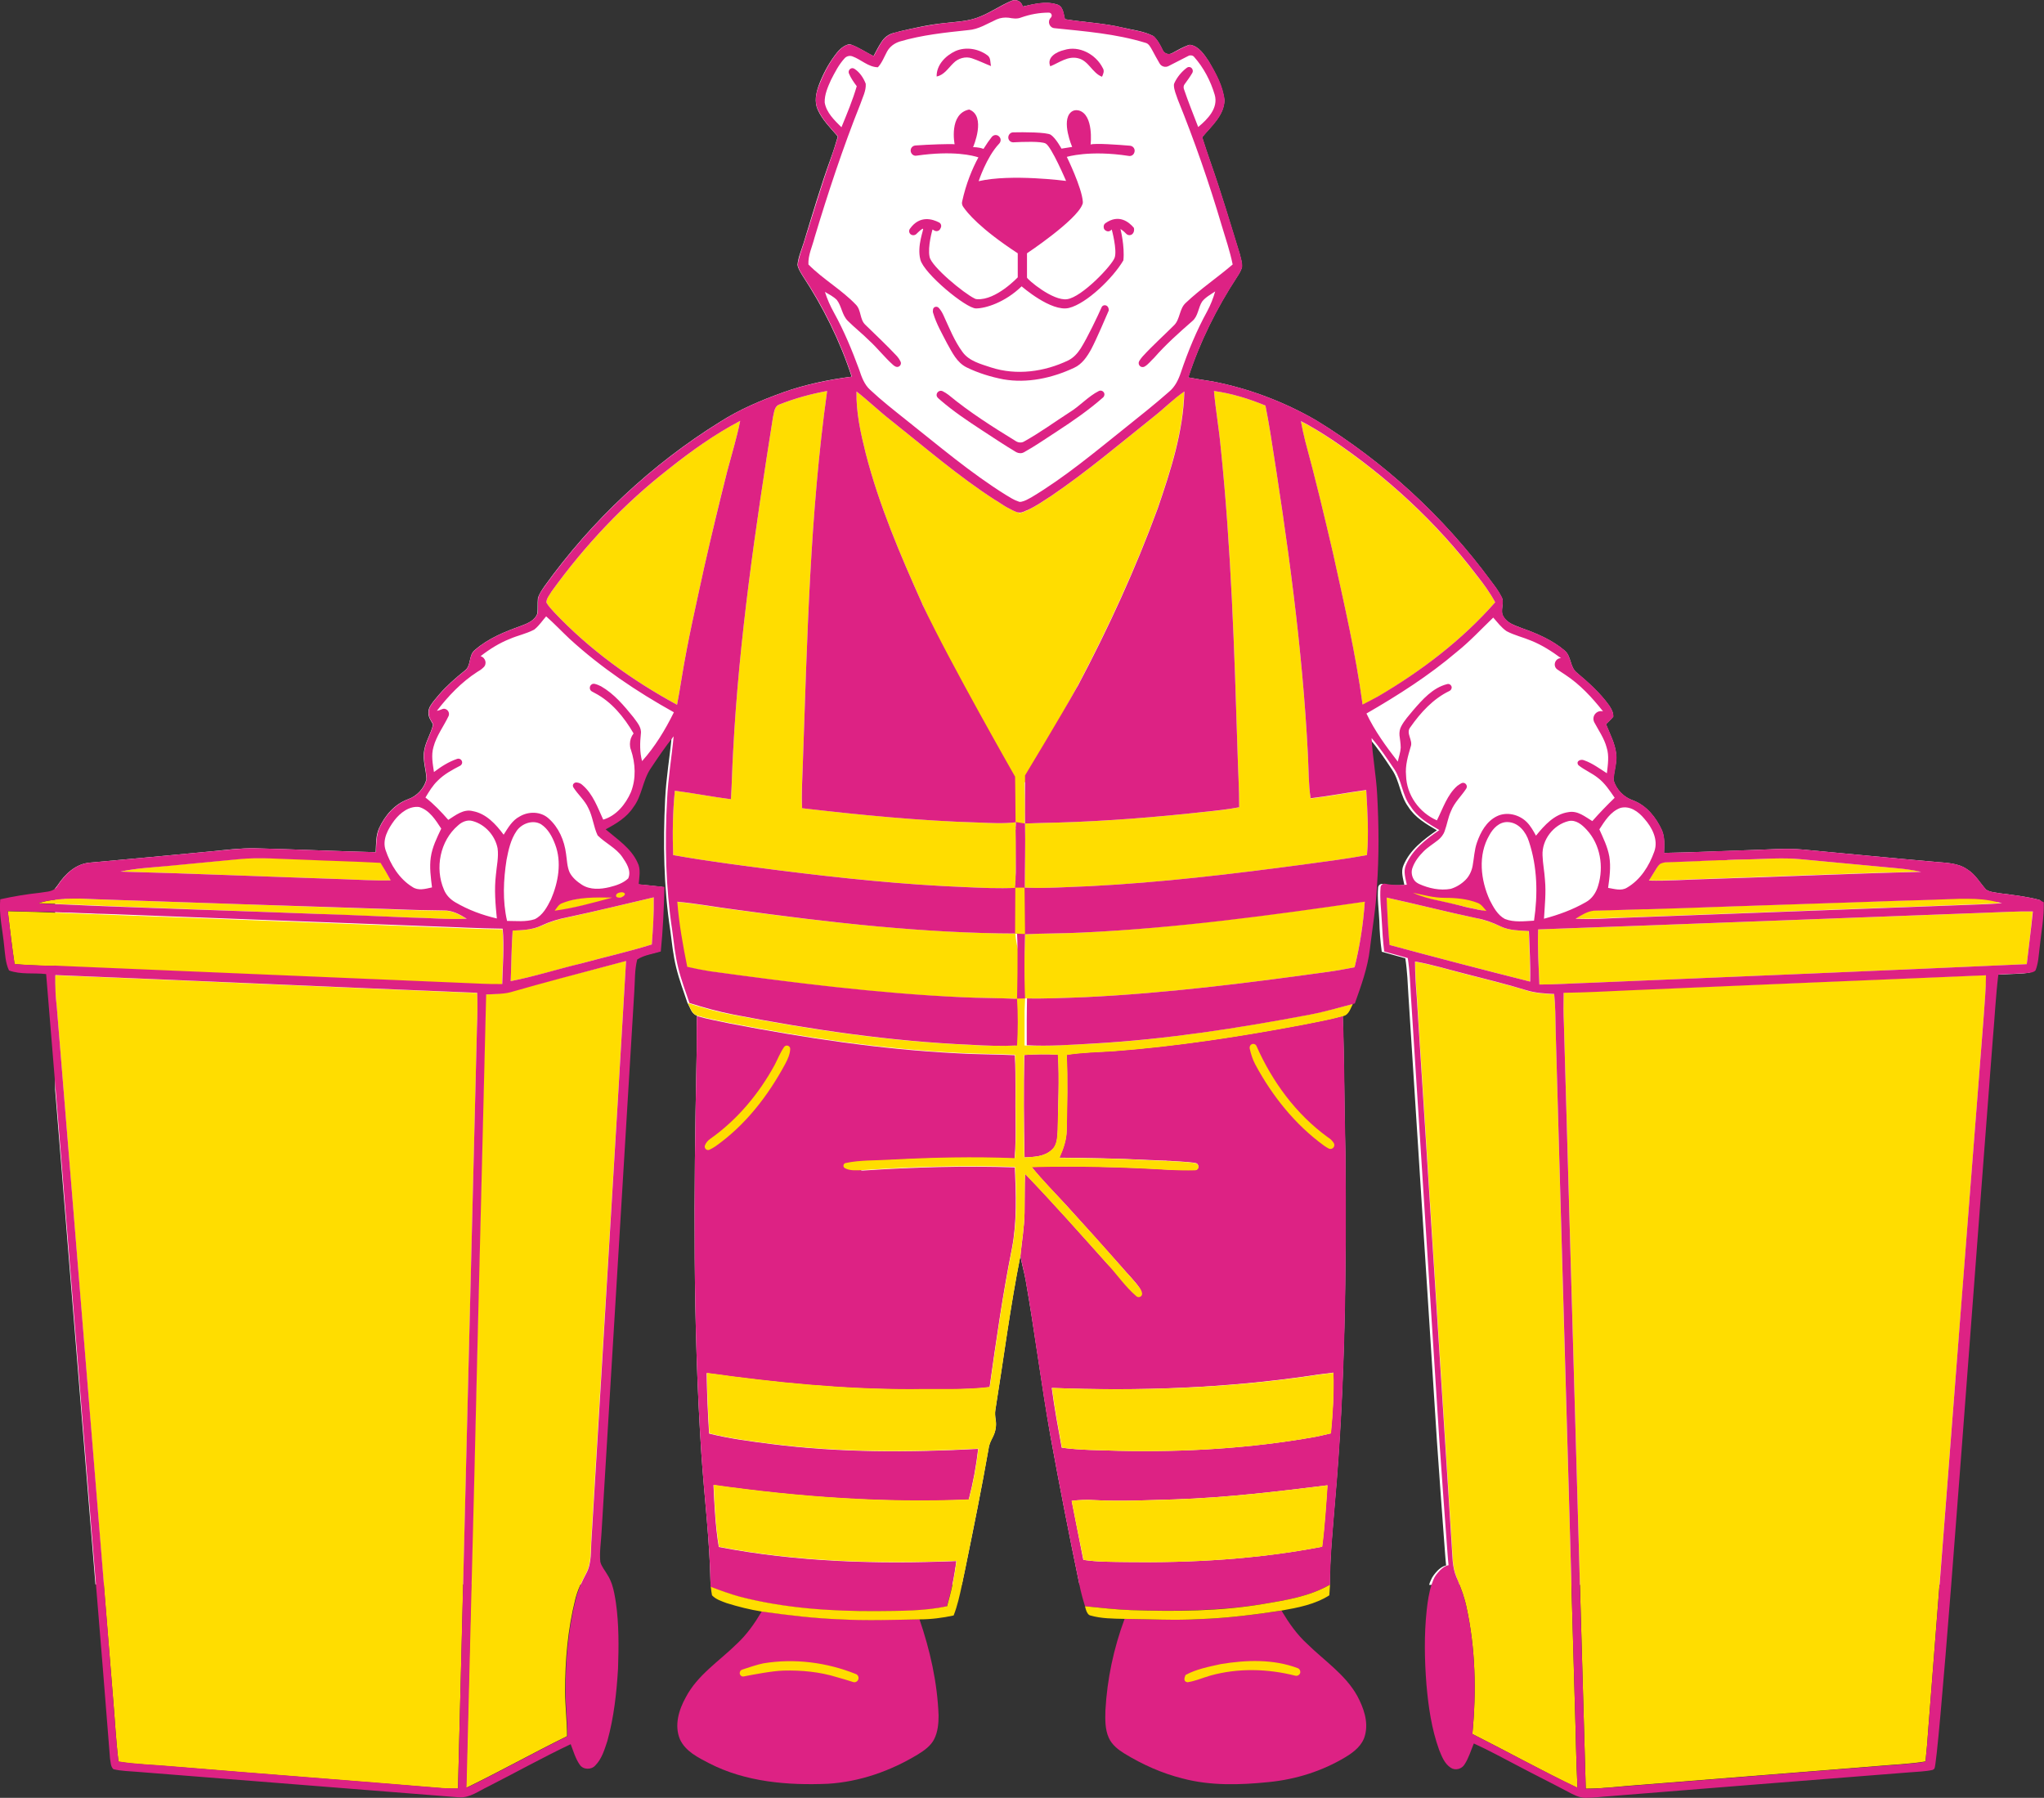 <?xml version="1.0" encoding="UTF-8"?>
<svg xmlns="http://www.w3.org/2000/svg" xmlns:xlink="http://www.w3.org/1999/xlink" version="1.1" id="Layer_1" x="0px" y="0px" viewBox="0 0 841.7 740.3" style="enable-background:new 0 0 841.7 740.3;" xml:space="preserve">
<rect x="0" y="0" width="841.7" height="740.3" fill="#333333" stroke="none"/>
<style type="text/css">
	.st0{fill:#FFFFFF;}
	.st1{fill:#DD2284;}
	.st2{fill:#FFDD00;}
</style>
<path class="st0" d="M840.6,371.6c0.1,6.3-1.1,12.5-1.7,18.7c-0.4,3.1-0.5,6.4-1.7,9.4c-1,1-2.6,0.9-3.8,1.1  c-3.8,0.3-7.7,0.3-11.5,0.6c-1.1,8.9-1.4,17.9-2.3,26.8c-4.6,58.9-11.7,156.5-17.1,224.4h-214c0.2-0.7,0.4-1.3,0.7-1.9  c0.6-1.5,1.6-2.7,2.7-3.9c2-2,3.6-2.2,3.6-2.2s-0.4-3.9-0.4-4.5c-1.1-14.7-2.4-32.1-3.4-46.9c-3.9-61-7.8-121.9-11.7-182.9  c-0.3-5.2-0.5-10.5-1.3-15.7c-3.2-0.9-6.4-1.8-9.7-2.7c-0.6-4.2-0.9-8.4-1-12.6c-0.2-4.6-0.9-9.3-0.5-13.9c0.1-0.9,1-1.6,1.9-1.4  c2.9,0.6,5.9,0.7,8.9,0.4c-0.5-2.6-1.5-5.4-0.4-8c2.6-6.4,8.3-10.7,13.8-14.5c-4.4-2.6-9-5.2-11.8-9.7c-3.4-4.6-3.5-10.6-6.7-15.3  c-2.9-4.4-5.9-8.9-9.4-12.9c0.4,7.8,1.9,15.5,2.3,23.3c0.7,12.6,0.8,25.3-0.1,37.9c-0.4,8.6-1.9,17.1-2.9,25.7  c-1,7.7-3.6,15.1-6.2,22.4c-1,1.8-1.6,4.5-4,5c0.7,19,0.6,38,1.1,57c0.4,47.7-0.1,95.5-4.3,143c-0.9,11.4-2.1,22.8-2.1,34.2H444.5  c-4.2-20.3-8.2-40.6-11.9-61c-3.8-21.5-6.5-43.2-10.3-64.7c-0.6-3.3-1.6-6.5-2.1-9.8c-4.2,21-6.9,42.2-10.3,63.4  c-0.3,1.4-0.1,2.8,0.1,4.1c0.4,2.4,0,4.8-1.1,7c-0.8,1.6-1.6,3.1-1.8,4.9c-2.9,16.5-6.2,33-9.6,49.4c-0.5,2.2-0.9,4.4-1.4,6.7H292.6  c-0.3-18.1-2.6-36.2-3.8-54.2c-3.5-53.6-3.1-107.3-2-161c0.2-6.4,0-12.7,0.2-19.1c-2.3-0.7-2.8-3.4-3.9-5.2  c-1.6-4.8-3.4-9.5-4.6-14.4c-1.3-5.1-1.8-10.4-2.5-15.6c-2.7-17.8-3-35.9-2.1-53.9c0.4-8.7,1.9-17.3,2.7-25.9  c-3.4,4.3-6.4,8.8-9.5,13.3c-3.3,4.9-3.5,11.2-7.1,15.9c-2.7,4.2-7.1,6.8-11.4,9.1c4.8,4.1,10.4,7.7,13.1,13.6c1.5,2.8,0.7,6,0.5,9  c3.5,0.3,7,0.7,10.6,1.1c-0.1,8.9-0.6,17.8-1.5,26.6c-3.2,1-6.8,1.4-9.7,3.3c-1.1,4.3-0.8,8.7-1.2,13.1  c-4.5,74.3-8.9,148.6-13.5,222.9c-0.2,4-0.8,8-0.5,12c0.5,2,1.9,3.5,2.9,5.3c0.8,1.3,1.4,2.6,1.9,4H39.3  c-1.9-23.6-3.9-47.2-5.8-70.9c-3.6-44.3-7.2-88.5-10.8-132.8v-82.9c0.3-0.3,0.6-0.7,0.9-1.1c3.1-4.7,7.5-9,13.4-9.5  c16.5-1.5,33.1-3,49.6-4.6c6.1-0.6,12.2-1.4,18.4-1.3c16.6,0.4,33.2,1.2,49.7,1.6c0.2-3.3,0-6.8,1.4-9.9c2.4-5.2,6.4-9.9,11.9-11.9  c3.7-1.3,6.6-4.4,7.6-8.2c-0.1-4-1.7-7.9-0.9-12c0.6-3.7,2.9-7,3.6-10.6c-0.3-0.6-0.7-1.2-1-1.8c-1.2-1.9-1.2-4.2,0-6  c1-1.7,2.4-3.1,3.6-4.6c3.1-3.6,6.7-6.7,10.4-9.7c2.9-2,1.5-6.5,4.3-8.6c5.5-4.8,12.3-7.5,19-9.9c2.7-1,5.8-2.3,6.7-5.2  c0.2-2,0-4.1,0.2-6.1c0.5-1.9,1.7-3.5,2.7-5c19.4-27,44.1-50.2,72.3-67.7c8-5.1,16.7-8.8,25.6-12c0.1,0,0.4-0.1,0.5-0.2  c9.1-3.2,18.6-5.2,28.1-6.4c-4.8-14.7-11.8-28.8-20.3-41.7c-0.8-1.4-1.8-2.8-2-4.4c0.3-3.1,1.6-6,2.5-8.9c3.6-11.7,7-23.4,11.2-34.9  c1.1-3,2-5.9,2.9-9c-3-3.5-6.4-6.8-8.3-11.1c-1.4-3.2-0.7-6.7,0.4-9.8c1.6-4.4,3.8-8.6,6.6-12.4c1.3-1.8,2.9-3.6,5-4.4  c0.7-0.3,1.4-0.3,2.1,0c3.1,1.2,5.9,3.1,8.9,4.6c1.1-2,2.1-4.1,3.4-6c1.1-1.7,2.8-3,4.8-3.5c0.9-0.2,1.8-0.4,2.6-0.7  c6.1-1.4,12.2-2.8,18.5-3.4c4.9-0.6,9.9-0.7,14.4-2.6c4.6-1.8,8.6-4.7,13.2-6.6c1.9-0.8,4.1,0.3,4.5,2.4l0,0c4.6-1,9.4-2.3,14-0.9  c2.8,0.7,2.8,3.9,3.4,6.1c8,1.3,16.1,1.6,23.9,3.5c4.2,1,8.7,1.4,12.6,3.5c1.7,1.6,2.8,3.7,3.8,5.8c0.7,1.4,2.4,2,3.8,1.2  c2.2-1.2,4.3-2.4,6.7-3.3c0.3-0.1,0.7-0.2,1-0.1c3.4,0.6,5.6,4,7.4,6.7c2.9,5,5.8,10.2,6.5,16.1c-0.2,6.3-5.5,10.7-9.2,15.2  c1.1,3.4,2.2,6.8,3.4,10.2c4.4,12.5,8.2,25.3,12.1,37.9c0.4,1.8,1.1,3.6,0.9,5.5c-0.4,1.4-1.2,2.7-2,3.9  c-8.4,12.8-15.3,26.7-20.1,41.4c3.2,0.6,6.4,1.1,9.6,1.6c0.1,0,0.4,0.1,0.6,0.1c14.9,2.9,29.4,8.4,42.5,16  c28,17.1,52.5,39.7,71.9,66.1c1.6,2.1,3.2,4.2,4.4,6.6c1.4,2.5-0.8,5.7,0.8,8.1c1.5,2.7,4.7,3.6,7.4,4.7c6.3,2.2,12.6,4.9,17.7,9.2  c2.9,2.3,2.2,6.8,5,9.1c4.8,4.1,9.7,8.4,13.4,13.6c0.9,1.3,1.8,2.9,1.7,4.6c-0.9,1.1-2,2.1-3,3.1c1.6,4,3.8,8,4.2,12.3  c0.4,3.6-1,7.1-1.1,10.7c1.1,3.9,4.2,7.1,8.1,8.4c5.5,2.1,9.4,7,11.8,12.2c1.3,3,1,6.3,0.9,9.4c12.2-0.2,24.4-0.8,36.6-1.2  c6.8-0.2,13.6-0.8,20.4-0.2c18.3,1.7,36.5,3.5,54.8,5.1c4.4,0.4,9.3,0.4,13.1,3.1c3.3,2,5.2,5.5,7.7,8.3c1.6,1.1,3.6,1.1,5.5,1.5  c5.5,0.7,10.9,1.3,16.3,2.7C840.2,370.6,840.6,371.1,840.6,371.6z"></path>
<path id="XMLID_206_" class="st1" d="M393.5,21c4.2-1.8,9.3-1,13,1.7c1.6,1,1.2,3,1.6,4.5c-2.6-1-5.2-2.3-7.9-3.2  c-2.6-0.9-5.7,0-7.6,2c-2.1,2-3.8,4.9-6.9,5.5C385.6,26.7,389.4,22.9,393.5,21z"></path>
<path id="XMLID_205_" class="st1" d="M438.2,20.6c6.2-2,13.1,1.8,15.9,7.4c0.8,1.2,0.2,2.5-0.3,3.6c-4-1.5-5.5-6.6-9.8-7.6  c-4.2-1.1-7.8,1.8-11.5,3.3C430.9,23.6,435.1,21.3,438.2,20.6z"></path>
<path id="XMLID_204_" class="st1" d="M386.1,163.7c-1.2-1.4,0.4-3.4,2.1-2.6c0.8,0.4,1.6,0.9,2.4,1.5c8.7,7.2,18.2,13.2,27.8,19.1  c1,0.6,2.3,0.7,3.3,0.1c6.5-3.6,12.5-8,18.7-12c4.3-2.6,7.7-6.6,12.1-8.8c1-0.5,2.2,0.2,2.3,1.3l0,0c0,0.5-0.2,1-0.5,1.3  c-5.9,5.2-12.4,9.7-19,14c-4.5,2.9-8.9,6-13.6,8.6c-1,0.6-2.2,0.5-3.2,0c-4.9-2.9-9.6-6.1-14.4-9.2c-5.8-3.8-11.6-7.7-16.8-12.2  C386.9,164.5,386.5,164.1,386.1,163.7z"></path>
<g id="XMLID_202_">
	<path class="st1" d="M416.7,514.1c-3.8,18.9-6.5,38-9.2,57.1c-10.8,1.3-21.7,0.7-32.6,0.9c-28.1,0-56.1-2.8-83.9-6.7   c0.1,8.3,0.5,16.6,1,24.9c8.4,2.1,17,3.2,25.6,4.3c28.2,3.6,56.8,3.5,85.2,2c-0.8,7.1-2.1,14.1-3.9,20.9   c-35.1,1.5-70.3-1.1-105.1-6c0.4,8.5,0.8,17.1,2.2,25.5c32.2,6.2,65.1,7.1,97.8,5.8c-0.1,0.7-0.2,1.5-0.3,2.2c0,0.1,0,0.3-0.1,0.5   c-0.1,0.5-0.2,1-0.2,1.5c-0.2,0.9-0.3,1.9-0.5,2.9c-0.1,0.7-0.3,1.3-0.4,2c-0.1,0.3-0.1,0.5-0.2,0.8c-0.6,2.9-1.4,5.9-2.2,8.8   c-9.5,2-19.3,1.9-29,2c-18.9,0.1-37.9-1.2-56.2-5.9c-4.1-1.1-8.1-2.6-12.1-4.1c0-0.3,0-0.5,0-0.8c-0.3-18.1-2.6-36.2-3.8-54.2   c-3.5-53.6-3.1-107.3-2-161c0.2-6.4,0-12.7,0.2-19.1c4.5,1.3,9.2,2.1,13.8,3.1c30.8,5.9,61.8,10.6,93.1,12.2c8,0.5,16,0.4,24,0.8   c0.5,9.3,0.1,18.6,0.3,27.9c0.1,4.9,0,9.8-0.4,14.7c-17-0.7-34-0.3-50.9,0.6c-7,0.4-14.9,4.4-11.6,4.3c20.8-1.4,41.7-2,62.6-1.3   C418.4,491.8,418.8,503.1,416.7,514.1z"></path>
</g>
<g id="XMLID_197_">
	<path id="XMLID_198_" class="st1" d="M554.1,475.3c-0.5-19-0.4-38-1.1-57c-5.4,1.5-11,2.5-16.5,3.6c-25.9,4.9-51.9,8.9-78.2,10.9   c-6.4,0.4-12.8,0.5-19.1,1.5c0.5,10.3,0.2,20.7,0,31.1c0,4-1.4,7.7-3,11.3c11.9,0.1,23.8,0.3,35.7,0.9c2.4,0.1,4.9,0.2,7.3,0.3   c0.6,0,1.2,0,1.8,0.1c0.6,0,1.2,0,1.8,0.1c0.6,0,1.2,0.1,1.8,0.1s1.2,0.1,1.8,0.1c0.4,0,0.9,0.1,1.3,0.1c0.4,0,0.9,0.1,1.3,0.1   c0.6,0.1,1.3,0.1,2,0.2c0.4,0,0.8,0.1,1.2,0.2l0,0h0.1c0.8,0.1,1.3,0.9,1.1,1.7v0.1l0,0l0,0c0,0,0,0,0,0.1c-0.2,0.6-0.7,1-1.3,1   H492c-3.7,0-7.4,0-11.1-0.2c-18.7-1.1-37.4-1.6-56.1-1.1c4.4,5.5,9.4,10.5,14.2,15.7c7.6,8.4,15.2,16.8,22.7,25.3   c2.6,3.1,5.6,5.9,7.8,9.2c0,0,0,0.1,0.1,0.1c0.5,1-9.1-5.5-13.7-10.5c-11.2-12.5-22.2-25-33.8-37c-0.2,5.4-0.1,10.7-0.2,16.1   c-0.1,5.9-1.1,11.8-1.7,17.7c0.6,3.3,1.5,6.5,2.1,9.8c3.8,21.5,6.4,43.2,10.3,64.7c3.7,20.4,7.7,40.7,11.9,61l0,0   c0.6,3,1.4,5.9,2.3,8.8c6.3,0.6,12.7,1.4,19,1.6c18.1,0.5,36.3,0.4,54.2-2.5c9.5-1.6,19.2-3.1,27.7-8c0-11.5,1.2-22.8,2.1-34.2   C554,570.8,554.5,523,554.1,475.3z M441.3,618c3.1-0.4,6.3-0.5,9.4-0.3c11,0.6,22.1,0,33.1-0.3c21-0.7,41.9-3.2,62.8-5.8   c-0.6,8.5-1.1,16.9-2.2,25.3c-26.5,5.1-53.6,6.7-80.6,6.3c-5.9-0.1-11.8,0-17.7-0.9C444.5,634.2,442.9,626.1,441.3,618z M548,590.2   c-2.2,0.5-4.4,1.1-6.7,1.5c-26.5,4.7-53.5,6.3-80.4,5.7c-7.9-0.3-15.9-0.2-23.7-1.3c-1.5-8.2-3-16.3-4.1-24.6   c35.7,1.4,71.6,0.1,107-5.1c3-0.5,6-0.8,9-1.2C549.3,573.6,548.8,582,548,590.2z"></path>
</g>
<path id="XMLID_196_" class="st1" d="M421.8,434.4c4.6-0.3,9.3-0.4,13.9-0.1c0.6,10.3,0,20.7-0.1,31c-0.2,2.8-0.1,6.2-2.5,8.2  c-3,2.8-7.3,2.9-11.2,3.1C421.6,462.5,421.5,448.5,421.8,434.4z"></path>
<g id="XMLID_194_">
	<path id="XMLID_195_" class="st1" d="M386.5,706.4c0,3.3-0.3,6.7-1.8,9.7c-1.4,2.8-4.1,4.7-6.7,6.3c-11.2,6.8-23.9,11.3-37.1,12.1   c-16.5,0.7-33.8-0.7-48.8-8.4c-4.6-2.4-9.8-4.9-12.1-9.9c-2.4-5.7-0.5-12.1,2.4-17.3c4.8-9.2,13.8-14.9,21-22   c4.2-3.9,7.4-8.5,10.3-13.4c10.7,1.5,21.4,2.8,32.2,3.2c10.9,0.6,21.8,0.2,32.7,0C383,679.5,386,692.8,386.5,706.4z"></path>
</g>
<g id="XMLID_192_">
	<path id="XMLID_193_" class="st1" d="M562.1,714.5c-1,4.1-4.5,6.9-8,9c-9.6,5.8-20.5,9.2-31.6,10.3c-11.8,1.2-24,1.6-35.6-1.5   c-8.4-2.1-16.4-5.7-23.8-10.2c-2.6-1.6-5.2-3.6-6.5-6.5c-1.6-3.5-1.5-7.5-1.4-11.3c0.7-12.9,3.4-25.6,7.9-37.7   c10.3,0.1,20.7,0.7,31,0.1c11.3-0.4,22.4-1.8,33.6-3.5c3,5,6.3,9.8,10.6,13.7c7,6.9,15.7,12.6,20.6,21.4   C561.5,703.2,563.6,708.9,562.1,714.5z"></path>
</g>
<path id="XMLID_191_" class="st2" d="M487.6,161.2c-0.4,16.5-5.6,32.5-10.9,48c-9.2,25.1-20.4,49.4-32.9,73.1  C438,293,422,322,421.9,322.4c0,0,0.3,11.6,0.1,16.8c-1.2,0.5-3.8-0.6-3.8-0.6c0,0.6,0.1,2.4,0.1,3.1c0.2,6.5,0,12.9-0.1,19.3  c0,0.9,0,1.8-0.1,2.7c0,0.4,0,0.8,0,1.2c0,0.2,0,0.5,0,0.7c-6.7,0.3-13.5,0-20.2-0.3c-25.8-1-51.4-3.7-77-6.9  c-14.6-1.9-29.2-3.7-43.7-6.3c-0.3-8.8-0.2-17.7,0.7-26.5c7.7,1,15.3,2.5,23.1,3.5c0.4-6.5,0.5-13.1,0.9-19.7  c2.4-46.2,9.2-92,16.4-137.6c0.5-1.9,0.5-4.6,2.8-5.3c6.3-2.5,12.9-4.3,19.5-5.5c-7.1,50.8-8.2,102.2-10,153.4  c-0.2,6.1-0.7,12.3-0.3,18.4c24.2,2.8,48.4,5.2,72.7,5.9c5.1,0.2,10.2,0.5,15.2-0.1c0,0-27.9-67.3-38.5-90.1  c-9-20.1-17.7-40.4-23.2-61.8c-2.1-8.4-4-16.9-3.8-25.5c4.9,3.8,9.4,8.2,14.3,12c14,11.1,27.5,22.8,42.5,32.5  c0.9,0.5,1.8,1.1,2.7,1.7c1.2,0.8,2.3,1.5,3.6,2.1c0.4,0.2,0.9,0.5,1.3,0.7c0.2,0.1,0.4,0.2,0.7,0.3c0.2,0.1,0.5,0.2,0.7,0.3  c0,0,0,0,0.1,0c0.3,0.1,0.5,0.2,0.8,0.3c0.2,0.1,0.4,0.1,0.5,0.2c0.2-0.1,0.4-0.1,0.7-0.2l0,0l0,0c0.2-0.1,0.4-0.1,0.6-0.2  c0.4-0.1,0.7-0.2,1-0.4c0.2-0.1,0.5-0.2,0.7-0.3c0,0,0,0,0.1,0c0.5-0.2,1-0.5,1.5-0.8c0.8-0.4,1.7-0.9,2.5-1.4  c0.9-0.5,1.8-1.1,2.7-1.7c1-0.7,2.1-1.3,3.1-2c14.7-10,28.4-21.6,42.3-32.7C479.4,168.2,483.2,164.3,487.6,161.2z"></path>
<path id="XMLID_190_" class="st2" d="M562.9,352.1c-8.7,1.6-17.5,2.7-26.3,3.9c-29.2,3.9-58.4,7.4-87.8,8.9  c-8.9,0.3-17.9,1-26.8,0.6c0-8.8,0.3-17.6,0.1-26.4c4.6-0.2,9.3-0.3,13.9-0.4c20-0.6,40.1-2.2,60-4.4c4.8-0.4,9.6-1,14.3-1.9  c0-7.7-0.5-15.4-0.7-23.2c-1.3-41.6-2.6-83.3-6.9-124.8c-0.7-7.8-2.1-15.5-2.8-23.4c7.3,1,14.4,3.2,21.2,6c0.7,3.7,1.4,7.4,2,11.1  c7,44.1,13.3,88.5,15.5,133.2c0.3,5.8,0.2,11.7,1.1,17.5c7.7-0.9,15.3-2.4,22.9-3.4C563.1,334.3,563.7,343.2,562.9,352.1z"></path>
<path id="XMLID_189_" class="st2" d="M304.8,173.3c-1.4,7-3.5,13.8-5.3,20.6c-3.4,13.2-6.5,26.4-9.5,39.6  c-3.3,15.2-6.8,30.3-9.3,45.6c-0.6,3.7-1.2,7.4-1.9,11.1c-18.6-10.1-36.1-22.7-50.7-38.2c-1.1-1.2-2.3-2.5-3.1-3.9  c0-1.7,1.2-3.1,2.1-4.5c13.7-19,30-36.2,48.4-50.6C284.8,185.7,294.3,178.7,304.8,173.3z"></path>
<path id="XMLID_188_" class="st2" d="M615.7,248c-13.7,15.6-30.4,28.3-48.3,38.9c-2,1.2-4.2,2.2-6.3,3.3c-2.8-20.9-7.6-41.5-12.1-62  c-3.6-15.5-7.3-31-11.5-46.4c-0.7-2.8-1.3-5.5-1.8-8.3c4.4,2.2,8.5,4.8,12.6,7.5c22.8,15.3,43.3,34.2,59.9,56.1  C611,240.5,613.6,244.1,615.7,248z"></path>
<path id="XMLID_187_" class="st2" d="M161,362.5c-6.7,0.2-13.5-0.3-20.2-0.5c-30.4-1-60.7-2.3-91.1-3.1c6.3-1.4,12.8-1.7,19.3-2.4  c9.8-0.9,19.5-1.8,29.3-2.8c8.8-0.9,17.7,0,26.6,0.1c10.6,0.5,21.2,0.7,31.9,1.3C158.2,357.6,159.7,360,161,362.5z"></path>
<path id="XMLID_186_" class="st2" d="M421.8,384.4c-0.6,0-1.6,0-2.4,0.1h-0.1c-0.3,0-0.5,0-0.7,0c0,0,0,0,0-0.1  c-0.7-6.3-0.6-12.6-0.1-18.9v-0.1c0.1,0,0.2,0.1,0.3,0.1c1,0.2,2,0.5,2.9,1C422.2,372.5,421.8,378.4,421.8,384.4z"></path>
<path id="XMLID_185_" class="st2" d="M256,369.4c-0.4,0.1-0.8,0.2-1.1,0.2l0,0c-0.5,0-0.9-0.2-1.2-0.5c-0.3-1.3,1.5-1.7,2.5-1.7  C258.1,367.7,257.3,368.9,256,369.4z"></path>
<path id="XMLID_184_" class="st2" d="M231.5,371.9c6.5-2.6,13.7-2.4,20.6-2.3c-7.8,2.1-15.6,4.3-23.7,5.4  C229.3,373.9,230.1,372.4,231.5,371.9z"></path>
<path id="XMLID_183_" class="st2" d="M269.2,369.5c0.1,6.5-0.3,12.9-0.8,19.4c-9.6,3-19.4,5.2-29,7.8c-9.7,2.4-19.3,5.4-29.1,7.3  c0.3-6.9,0.3-13.9,0.8-20.8c4-0.2,8.2-0.3,11.9-2c3.4-1.6,7-2.7,10.6-3.4C245.4,375.2,257.3,372.3,269.2,369.5z"></path>
<path id="XMLID_182_" class="st2" d="M630,404.2c-19.3-4.9-38.6-9.9-57.9-15.1c-0.6-6.5-0.9-13-1.2-19.5c12.4,2.7,24.7,5.9,37.1,8.5  c3.4,0.7,6.6,1.8,9.7,3.3c3.7,1.8,7.8,1.7,11.8,2C629.7,390.3,630.2,397.3,630,404.2z"></path>
<path id="XMLID_181_" class="st2" d="M192.1,378.3c-7.8,0.4-15.7-0.4-23.5-0.5c-51-2.1-101.9-3.7-152.9-5.9c7.8-2.4,16.1-2,24.1-1.6  c41,1.4,82,2.8,123,4.2c6.5,0.3,13.1,0.4,19.7,0.5C186.1,374.8,189.2,376.6,192.1,378.3z"></path>
<g id="XMLID_176_">
	<path id="XMLID_177_" class="st2" d="M538.5,417.9c-29.5,5.6-59.2,10.2-89.2,11.9c-9.1,0.4-18.3,1.1-27.4,0.7c0-0.1,0-0.2,0-0.3   c0-0.4,0-0.8,0-1.3c0-1,0-2.2,0-3.5c0-0.8,0-1.7,0-2.6c0-0.3,0-0.6,0-0.9c0-0.4,0-0.8,0-1.2c0-0.2,0-0.4,0-0.7c0-1.2,0-2.4,0-3.7   c0.1-1.7,0.1-3.1,0.2-4.5c0-0.4,0-0.7,0-0.7c0-0.3,0-0.5,0-0.8c0-1.3,0.1-2.6,0.1-4.2c0-1.2-0.1-2.3-0.3-3.5   c-0.9-6.1-3.4-12.1-3.8-18.2c-39-0.2-77.8-4.7-116.3-9.9c-7.9-1-15.7-2.5-23.6-3.2c0.7,9,2.3,17.9,4.1,26.8c3,0.7,6.1,1.3,9.2,1.8   c34.4,4.7,68.8,9.2,103.5,10.7c7.7,0.4,15.4,0.3,23.1,0.7c0.4,6.4,0.4,12.8,0,19.2c-6.4,0.3-12.8,0.1-19.2-0.3   c-32.7-1.4-65.2-6.2-97.4-12.4c-6.2-1.1-12.3-2.9-18.3-4.8c1.1,1.8,1.6,4.6,3.9,5.2c4.5,1.3,9.2,2.1,13.8,3.1   c30.8,5.9,61.8,10.6,93.1,12.2c8,0.5,16,0.4,24,0.8c0.5,9.3,0.1,18.6,0.3,27.9c0.1,4.9,0,9.8-0.4,14.7c-17-0.7-34-0.3-50.9,0.6   c-6.3,0.4-12.7,0.1-18.8,1.4c-1,0.2-1.2,1.6-0.3,2.1c2.2,1.2,5,0.9,7.5,0.8c20.8-1.4,41.7-2,62.6-1.3c0.6,11.2,0.9,22.5-1.2,33.5   c-3.8,18.9-6.5,38-9.2,57.1c-10.8,1.3-21.7,0.7-32.6,0.9c-28.1,0-56.1-2.8-83.9-6.7c0.1,8.3,0.5,16.6,1,24.9   c8.4,2.1,17,3.2,25.6,4.3c28.2,3.6,56.8,3.5,85.2,2c-0.8,7.1-2.1,14.1-3.9,20.9c-35.1,1.5-70.3-1.1-105.1-6   c0.4,8.5,0.8,17.1,2.2,25.5c32.2,6.2,65.1,7.1,97.8,5.8c-0.1,0.7-0.2,1.5-0.3,2.2c0,0.1,0,0.3-0.1,0.5c-0.1,0.5-0.2,1-0.2,1.5   c-0.2,0.9-0.3,1.9-0.5,2.9c-0.1,0.7-0.3,1.3-0.4,2c-0.1,0.3-0.1,0.5-0.2,0.8c-0.6,2.9-1.4,5.9-2.2,8.8c-9.5,2-19.3,1.9-29,2   c-18.9,0.1-37.9-1.2-56.2-5.9c-4.1-1.1-8.1-2.6-12.1-4.1c0.1,1.2,0.3,2.3,0.5,3.5c1.6,1.7,3.9,2.4,6,3.2c4.8,1.5,9.6,2.7,14.6,3.5   c10.7,1.5,21.4,2.8,32.2,3.2c10.9,0.6,21.8,0.2,32.7,0c4.7,0,9.4-0.6,14-1.6c1.6-4.1,2.5-8.3,3.4-12.5c0.5-2.2,0.9-4.5,1.4-6.7   c3.3-16.4,6.7-32.9,9.6-49.4c0.2-1.8,1-3.3,1.8-4.9c1.1-2.2,1.5-4.6,1.1-7c-0.2-1.4-0.3-2.7-0.1-4.1c3.4-21.1,6.1-42.4,10.3-63.4   c0.5-5.9,1.6-11.8,1.7-17.7c0.1-5.4,0-10.7,0.2-16.1c11.6,12.1,22.7,24.6,33.8,37c4.1,4.4,7.5,9.5,12.1,13.4c1,0.8,2.5,0,2.3-1.3   c-0.1-0.6-0.3-1.1-0.6-1.6c0,0,0-0.1-0.1-0.1c-2.3-3.3-5.2-6.1-7.8-9.2c-7.4-8.5-15-16.9-22.7-25.3c-4.7-5.2-9.7-10.2-14.2-15.7   c18.7-0.5,37.4,0,56.1,1.1c3.7,0.2,7.4,0.3,11.1,0.2c0.6,0,1.2-0.4,1.4-1c0,0,0,0,0-0.1l0,0l0,0v-0.1c0.1-0.8-0.4-1.6-1.2-1.7l0,0   c-0.4-0.1-0.8-0.1-1.2-0.2c-0.6-0.1-1.3-0.2-2-0.2c-0.4-0.1-0.9-0.1-1.3-0.1c-0.4,0-0.9-0.1-1.3-0.1c-0.6-0.1-1.2-0.1-1.8-0.1   s-1.2-0.1-1.8-0.1s-1.2-0.1-1.8-0.1s-1.2-0.1-1.8-0.1c-2.4-0.1-4.9-0.2-7.3-0.3c-11.9-0.7-23.8-0.8-35.7-0.9   c1.6-3.6,2.9-7.3,3-11.3c0.2-10.4,0.5-20.7,0-31.1c6.3-1,12.7-1.1,19.1-1.5c26.2-2,52.3-6,78.2-10.9c5.5-1.1,11.1-2.1,16.5-3.6   c2.4-0.5,3-3.2,4-5C550.8,415,544.7,416.8,538.5,417.9z M435.5,465.3c-0.2,2.8-0.1,6.2-2.5,8.2c-3,2.8-7.3,2.9-11.2,3.1   c-0.3-14.1-0.3-28.2-0.1-42.2c4.6-0.3,9.3-0.4,13.9-0.1C436.3,444.6,435.7,454.9,435.5,465.3z"></path>
</g>
<path id="XMLID_175_" class="st2" d="M562,371.2c-0.6,9.1-2,18.2-4.2,27.1c-3.7,0.7-7.4,1.4-11.1,1.9c-33.2,4.6-66.4,8.8-99.9,10.4  c-8.2,0.3-16.5,0.7-24.7,0.5c0-0.2,0-0.5,0-0.7c-0.1-2.5-0.2-5.1-0.2-7.6c-0.1-6,0-12.1,0.2-18.1c7.8-0.4,15.7-0.3,23.5-0.7  C484.6,382.1,523.3,376.7,562,371.2z"></path>
<path id="XMLID_174_" class="st2" d="M206.7,405.4c-5.6,0.1-11.1-0.3-16.7-0.5c-54.4-2.3-108.8-4.6-163.2-6.9  c-6.9-0.3-13.9-0.4-20.8-1c-1.1-7.2-1.9-14.5-2.8-21.8c15.1,0.3,30.2,1.1,45.2,1.6c42.8,1.7,85.6,3.2,128.5,4.9c10,0.3,20,0.9,30,1  C207.6,390.2,206.9,397.9,206.7,405.4z"></path>
<path id="XMLID_173_" class="st2" d="M837,375.3c-0.6,7.3-1.6,14.5-2.4,21.7c-60.1,2.7-120.3,5.2-180.4,7.7  c-6.8,0.2-13.5,0.7-20.3,0.7c-0.3-7.6-0.8-15.1-0.5-22.7c61.7-2.2,123.5-4.6,185.2-6.9C824.6,375.6,830.8,375.2,837,375.3z"></path>
<path id="XMLID_172_" class="st2" d="M257.8,395.6c-4.6,79.3-9.6,158.5-14.3,237.8c-0.4,4.8,0.2,10-2.2,14.5  c-1.8,3.4-3.5,6.9-4.4,10.6c-3.1,12.4-4.2,25.1-4.2,37.8c0,6.2,0.8,12.4,0.8,18.6c-14,6.9-27.6,14.5-41.6,21.3  c2.8-108.9,5.5-217.8,8.1-326.7c3.3-0.2,6.6-0.3,9.8-1.1C225.8,403.8,241.9,400,257.8,395.6z"></path>
<path id="XMLID_171_" class="st2" d="M606.3,714c1.7-17.5,1.3-35.4-2.5-52.6c-0.9-4.2-2.5-8.1-4-12c-1.7-4.1-1.6-8.6-1.9-13  c-4.8-75.3-9.6-150.5-14.4-225.8c-0.4-4.8-0.7-9.7-0.7-14.6c6.9,1.2,13.6,3.3,20.3,5c8.4,2.2,17,4.2,25.3,6.8  c3.8,1.2,7.7,1.4,11.6,1.6c0.5,4.9,0.5,9.9,0.6,14.9c2.6,92.3,5.2,184.6,7.9,277c0.4,11.6,0.5,23.2,1.1,34.9  C635,729.2,620.8,721.3,606.3,714z"></path>
<path id="XMLID_170_" class="st2" d="M196.4,423.1c-2.6,104.5-5.1,208.9-7.8,313.4c-1.9,0-3.8,0-5.8-0.1c-37.3-3.1-74.6-5.9-111.9-9  c-7.4-0.7-14.8-0.8-22.1-2c-1.1-8.9-1.5-17.9-2.3-26.8C38.8,604,31.1,509.4,23.4,414.8c-0.5-4.4-0.8-8.8-0.7-13.2  c58,2.3,115.9,5,173.8,7.3C196.7,413.5,196.6,418.3,196.4,423.1z"></path>
<path id="XMLID_169_" class="st2" d="M817.9,401.5c-0.1,6-0.7,11.9-1.1,17.9c-7.6,97.3-15.1,194.6-22.7,291.9  c-0.3,4.7-0.7,9.4-1.2,14c-6.6,1.1-13.3,1.3-19.9,1.9c-32.7,2.6-65.4,5.2-98.2,7.8c-7.3,0.5-14.5,1.5-21.8,1.5  c-3-105-6-210.1-9-315.2c-0.2-4.2-0.2-8.5-0.1-12.7c9-0.1,18-0.6,26.9-1C719.9,405.6,768.9,403.4,817.9,401.5z"></path>
<path id="XMLID_168_" class="st2" d="M319,438.5c1.3-2.5,2.3-5.1,3.9-7.4c0.8-1.1,2.6-0.5,2.5,0.9c-0.1,2.1-1,4.1-2,6  c-7.1,13.2-16.5,25.4-28.9,34.1c-0.7,0.5-1.5,0.9-2.3,1.3c-1.1,0.6-2.4-0.6-1.9-1.8c0.4-1,1.1-1.9,2.1-2.6  C303.6,461.1,312.5,450.4,319,438.5z"></path>
<path id="XMLID_167_" class="st2" d="M515.4,430L515.4,430c0.8-0.4,1.7,0,2,0.7c6.5,14.7,16.3,28.1,29.4,37.6c1,0.6,1.8,1.4,2.4,2.3  c0.9,1.4-0.6,3.1-2.1,2.3c-0.6-0.3-1.2-0.7-1.8-1.1c-12-8.7-21.4-20.5-28.4-33.5c-1.1-2.1-1.8-4.3-2.3-6.6  C514.5,431,514.8,430.3,515.4,430z"></path>
<path id="XMLID_166_" class="st2" d="M540.1,566.5c3-0.5,6-0.8,9-1.2c0.3,8.3-0.2,16.6-1,24.9c-2.2,0.5-4.5,1.1-6.7,1.5  c-26.5,4.7-53.5,6.3-80.4,5.7c-7.9-0.3-15.9-0.2-23.7-1.3c-1.5-8.2-3-16.3-4.1-24.6C468.8,572.9,504.7,571.7,540.1,566.5z"></path>
<path id="XMLID_165_" class="st2" d="M483.9,617.4c21-0.7,41.9-3.2,62.8-5.8c-0.6,8.5-1.1,16.9-2.2,25.3  c-26.5,5.1-53.6,6.7-80.6,6.3c-5.9-0.1-11.8,0-17.7-0.9c-1.7-8.1-3.3-16.2-4.9-24.3c3.1-0.4,6.3-0.5,9.4-0.3  C461.8,618.3,472.8,617.7,483.9,617.4z"></path>
<path id="XMLID_164_" class="st2" d="M520,660.5c9.5-1.6,19.2-3.1,27.7-8c-0.1,1.4-0.2,2.9-0.3,4.4c-6,3.8-13,5.1-19.8,6.3  c-11.1,1.7-22.3,3.1-33.6,3.5c-10.3,0.6-20.7,0-31-0.1c-4.7-0.1-9.5-0.1-14-1.4c-1.6-0.3-2.2-3.8-2.2-3.8c6.3,0.6,12.7,1.4,19,1.6  C483.9,663.6,502.1,663.5,520,660.5z"></path>
<path id="XMLID_163_" class="st2" d="M502.8,685.2c10.4-1.7,21.6-2.1,31.6,1.7c0.8,0.3,1.2,1.2,1,2l0,0c-0.3,0.8-1.1,1.3-2,1.1  c-11.4-2.9-23.5-3.2-34.8-0.1c-3.2,0.9-6.3,2.3-9.6,2.8c-1.8-0.3-1.3-1.8-0.8-3C492.6,687.3,497.8,686.3,502.8,685.2z"></path>
<path id="XMLID_161_" class="st1" d="M465.8,96.7L465.8,96.7c-0.7,0.3-1.6,0.1-2.1-0.5c-1-1.1-2.3-1.9-2.3-1.9s1.8,7,1.2,12.9  c-4.2,7.2-15.1,17.8-22.4,19.6c-7.3,1.8-19.5-8.9-19.5-8.9c-6.8,6.6-14.8,9.1-18.8,9.1c-4.1,0-21.5-14.4-22.9-20.1  c-1.5-5.7,1.5-12.5,1.1-12.7c-0.3-0.2-1.8,1.2-2.8,2.2c-0.7,0.6-1.7,0.6-2.4,0l0,0c-0.6-0.6-0.7-1.5-0.2-2.2c4.1-5.8,9.5-3.9,12-2.6  c0.8,0.4,1.1,1.4,0.7,2.2l-0.2,0.4c-0.4,0.9-1.5,1.2-2.3,0.8l-0.9-0.5c0,0-2.1,7.1-1.2,11.3c0.8,4,14,14.9,18.5,17.1  c0.3,0.2,0.7,0.3,1.1,0.3c7.8,0.5,16.7-9,16.7-9v-9.9c-15.6-10.2-20.9-16.8-22.5-19.2c-0.4-0.6-0.6-1.4-0.4-2.1  c1.6-7.4,4.2-13.6,6.7-18.2c-2.1-0.7-10.2-2.9-25.5-0.7c-1.2,0.2-2.3-0.7-2.4-2V62c0-1.1,0.8-2,2-2.1c5.4-0.4,14.3-0.7,16.1-0.5  c0,0-2.5-12.6,6-14.3c7.2,2.7,1.6,15.5,1.6,15.5s2.1-0.1,4.3,0.7c1.3-2.1,2.5-3.8,3.4-4.9c0.4-0.5,1-0.8,1.6-0.8  c0.5,0,1.1,0.2,1.5,0.7c0.8,0.8,0.7,2.1-0.1,2.9c-5.2,5.5-8.4,15.4-8.4,15.4c13.4-3.1,36-0.1,36-0.1s-6-14.1-8.4-15.4  c-1.8-1-9.5-0.7-13.3-0.5h-0.1c-1.1,0-2-0.9-2-2s0.9-2.1,2-2.1c4.2-0.1,13.8-0.1,15.5,1c2.1,1.4,4.4,5.7,4.4,5.7l4.4-0.7  c0,0-4.6-10.7-0.5-14.3c0.9-0.8,2.1-1,3.3-0.7c6.2,1.8,4.8,14,4.8,14c2-0.6,11.5,0.1,16.2,0.5c1.4,0.1,2.3,1.5,1.8,2.8l0,0  c-0.3,1-1.3,1.6-2.3,1.4c-16.2-2.5-25.5,0.4-25.5,0.4s6.2,12.6,6.6,18.5c0,0.4,0,0.7-0.2,1.1c-2.5,6.6-22.8,20.1-22.8,20.1v10  c0.2,0.8,10.6,9.7,16.5,8.9c6.1-0.8,18.5-13.9,19.6-17.1c1.1-3.2-1.2-11.6-1.2-11.6c-0.2,0.2-0.4,0.4-0.6,0.5  c-0.9,0.6-2.1,0.1-2.6-0.8v-0.1c-0.3-0.8-0.1-1.7,0.6-2.2c5.5-3.9,9.7-0.5,11.7,1.9C467.2,94.8,466.9,96.2,465.8,96.7z"></path>
<path id="XMLID_159_" class="st1" d="M455.5,125.8c-0.7-0.3-1.6,0-1.9,0.8c-1.5,3.4-5.7,12.3-8.6,16.9c-1.3,2-2.9,3.8-5.1,4.9  c-9.8,4.7-21.3,6.3-31.8,2.9c-4.2-1.4-9-2.6-11.7-6.3c-3.4-4.6-5.5-10-7.9-15.2c-0.5-1.1-1.1-2.1-1.9-3s-2.3-0.5-2.4,0.7  c-0.1,0.5-0.1,1,0.1,1.5c1.3,4.4,3.6,8.3,5.7,12.4c2.1,3.7,4,7.9,8.1,9.9c4.7,2.3,9.9,3.9,15.1,4.9c9.8,1.7,20-0.5,29-4.7  c3.4-1.5,5.5-4.7,7.2-7.8c2.3-4.4,5.8-12.7,7.2-15.9C456.6,127,456.3,126.1,455.5,125.8z"></path>
<path id="XMLID_158_" class="st2" d="M314.4,684.9c-2.2,0.4-6.7,1.9-8.8,2.6c-0.6,0.2-1,0.8-1,1.5l0,0c0.1,0.9,0.9,1.5,1.7,1.3  c3.5-0.7,11.9-2.3,16.3-2.4c7.4-0.2,14.9,0.5,22,2.7c1.8,0.5,4.9,1.4,6.7,2c0.9,0.3,1.8-0.2,2.1-1l0,0c0.4-0.9-0.1-2-1-2.3  C340.4,684.5,327.2,682.8,314.4,684.9z"></path>
<polygon id="XMLID_157_" class="st2" points="422.1,384.6 419.4,384.5 419.4,384.5 418.6,384.5 418,384.4 418.1,365.5 421.9,365.5   "></polygon>
<polygon id="XMLID_156_" class="st2" points="261.8,368.1 256,369.4 254.9,369.6 254.9,369.6 227.7,375.6 229.6,371.8 254.3,366.7   "></polygon>
<polygon id="XMLID_155_" class="st2" points="614.7,375.9 607.5,374.3 602.4,373.2 602.2,373.1 579,368 586.9,366.5 612.8,371.8 "></polygon>
<path id="XMLID_154_" class="st2" d="M791,358.9c-29.7,0.7-59.5,2-89.2,3c-7.6,0.2-15.2,0.8-22.8,0.6c0-0.1,0.1-0.2,0.2-0.3  c0.8-1.3,2.1-3.4,3.1-5c0.8-1.2,1.3-2.1,1.3-2.1s0.8,0,2.1-0.1l0,0c2.8-0.1,7.9-0.3,13.5-0.5c0.5,0,1,0,1.5-0.1  c1.7-0.1,3.5-0.1,5.2-0.2c0.8,0,1.5-0.1,2.3-0.1c0.4,0,0.8,0,1.2,0c0.3,0,0.5,0,0.8,0c0.4,0,0.9,0,1.3,0c2.3-0.1,4.5-0.2,6.8-0.2  c0.3,0,0.7,0,1,0c7.4-0.2,14.8-0.8,22.2-0.1c12.8,1.2,25.6,2.4,38.4,3.6C783.6,357.6,787.3,358.2,791,358.9z"></path>
<path id="XMLID_153_" class="st2" d="M822.3,371.3l-4.9-1.5l-7.1,0.1c-0.9,0-1.8,0-2.7,0H807l0,0c-3.7,0.1-7.4,0.4-11.1,0.5  c-45.2,1.4-90.5,3.2-135.7,4.4h0.1l-7,0.1l-4.8,3.3c6.7,0.4,13.4-0.3,20.1-0.4c47.1-1.8,94.1-3.5,141.2-5.3  c4.8-0.2,9.5-0.3,14.3-0.7C823.5,371.7,822.9,371.5,822.3,371.3z"></path>
<path id="XMLID_121_" class="st1" d="M418.3,341.6c0-0.1,0-0.3,0-0.5c0-0.1,0-0.2,0-0.3c0-0.2,0-0.5,0-0.8v-0.1  C418.2,340.5,418.2,341,418.3,341.6c0,3.8,0.1,10.2,0,16c0-1,0-2,0-3s0-2.1,0-3.1C418.4,348.2,418.4,344.9,418.3,341.6z   M418.2,338.6c0,0,2.6,1.1,3.8,0.6L418.2,338.6z M418.2,338.6c0,0,2.6,1.1,3.8,0.6L418.2,338.6z M418.3,341.6c0-0.1,0-0.3,0-0.5  c0-0.1,0-0.2,0-0.3c0-0.2,0-0.5,0-0.8v-0.1C418.2,340.5,418.2,341,418.3,341.6c0,3.8,0.1,10.2,0,16c0-1,0-2,0-3s0-2.1,0-3.1  C418.4,348.2,418.4,344.9,418.3,341.6z M418.2,338.6c0,0,2.6,1.1,3.8,0.6L418.2,338.6z M418.3,341.2c0-0.1,0-0.2,0-0.3  c0-0.2,0-0.5,0-0.8c0-0.1,0-0.1,0-0.2v0.1c0,0.5,0,1,0,1.7c0,3.8,0.1,10.2,0,16c0-1,0-2,0-3s0-2.1,0-3.1c0-3.3,0-6.6-0.1-9.9  C418.3,341.5,418.3,341.4,418.3,341.2z M839.7,370.5c-5.3-1.4-10.8-2-16.3-2.7c-1.9-0.4-3.9-0.4-5.5-1.5c-2.6-2.8-4.4-6.3-7.7-8.3  c-3.8-2.7-8.6-2.7-13.1-3.1c-18.3-1.6-36.5-3.4-54.8-5.1c-6.8-0.6-13.6,0-20.4,0.2c-12.2,0.3-24.4,1-36.6,1.2  c0.1-3.1,0.4-6.4-0.9-9.4c-2.4-5.2-6.2-10.1-11.8-12.2c-3.8-1.3-7-4.5-8.1-8.4c0.2-3.6,1.5-7.1,1.1-10.7c-0.5-4.4-2.6-8.3-4.2-12.3  c1-1,2.1-2,3-3.1c0-1.7-0.8-3.2-1.7-4.6c-3.7-5.2-8.5-9.5-13.4-13.6c-2.9-2.3-2.2-6.8-5-9.1c-5.1-4.3-11.4-7-17.7-9.2  c-2.7-1-5.8-2-7.4-4.7c-1.6-2.5,0.5-5.6-0.8-8.1c-1.2-2.4-2.8-4.5-4.4-6.6c-19.4-26.4-44-49-71.9-66.1c-13.2-7.6-27.6-13.1-42.5-16  c-0.1,0-0.4-0.1-0.6-0.1c-3.2-0.5-6.4-1-9.6-1.6c4.7-14.6,11.7-28.5,20.1-41.4c0.8-1.2,1.5-2.5,2-3.9c0.2-1.9-0.5-3.7-0.9-5.5  c-3.9-12.7-7.7-25.4-12.1-37.9c-1.2-3.4-2.3-6.8-3.4-10.2c3.8-4.5,9-8.9,9.2-15.2c-0.6-5.8-3.5-11.1-6.5-16.1c-1.9-2.7-4-6-7.4-6.7  c-0.3-0.1-0.7,0-1,0.1c-2.3,0.9-4.5,2.2-6.7,3.3c-1.4,0.7-3.1,0.2-3.8-1.2c-1-2.1-2.1-4.2-3.8-5.8c-3.9-2-8.4-2.4-12.6-3.5  c-7.9-1.9-16-2.2-23.9-3.5c-0.6-2.2-0.7-5.4-3.4-6.1c-4.6-1.5-9.5-0.2-14,0.9l0,0c-0.4-2-2.6-3.2-4.5-2.4c-4.5,1.9-8.6,4.8-13.2,6.6  c-4.6,1.9-9.6,2.1-14.4,2.6c-6.2,0.7-12.4,2-18.5,3.4c-0.9,0.2-1.8,0.4-2.6,0.7c-2,0.6-3.7,1.8-4.8,3.5c-1.3,1.9-2.3,4.1-3.4,6  c-3-1.5-5.8-3.4-8.9-4.6c-0.7-0.2-1.4-0.2-2.1,0c-2.1,0.8-3.7,2.6-5,4.4c-2.8,3.8-4.9,8-6.6,12.4c-1.2,3.1-1.9,6.7-0.4,9.8  c1.9,4.3,5.3,7.6,8.3,11.1c-0.9,3-1.9,6-2.9,9c-4.1,11.5-7.5,23.3-11.2,34.9c-0.9,3-2.1,5.8-2.5,8.9c0.2,1.6,1.2,3,2,4.4  c8.6,12.9,15.5,27,20.3,41.7c-9.6,1.3-19,3.2-28.1,6.4c-0.1,0-0.4,0.1-0.5,0.2c-8.9,3.2-17.7,6.9-25.6,12  c-28.2,17.5-52.9,40.7-72.3,67.7c-1.1,1.6-2.3,3.1-2.7,5c-0.2,2,0.1,4.1-0.2,6.1c-1,2.9-4.1,4.2-6.7,5.2c-6.7,2.4-13.6,5.1-19,9.9  c-2.9,2.1-1.5,6.6-4.3,8.6c-3.7,3-7.3,6.1-10.4,9.7c-1.2,1.5-2.6,2.9-3.6,4.6c-1.2,1.8-1.1,4.2,0,6c0.4,0.6,0.7,1.2,1,1.8  c-0.8,3.7-3,6.9-3.6,10.6c-0.8,4,0.8,8,0.9,12c-1,3.8-3.9,6.9-7.6,8.2c-5.5,2.1-9.5,6.7-11.9,11.9c-1.3,3.1-1.2,6.6-1.4,9.9  c-16.6-0.4-33.1-1.2-49.7-1.6c-6.2-0.1-12.3,0.8-18.4,1.3c-16.5,1.6-33.1,3.1-49.6,4.6c-5.9,0.4-10.3,4.8-13.4,9.5  c-0.2,0.4-0.5,0.8-0.9,1.1c-1.6,1.5-4.2,1.4-6.3,1.8c-5.5,0.6-11,1.5-16.4,2.7c-0.6,6.4,1,12.7,1.6,19.1c0.4,3.4,0.5,7,2,10.2  c4.9,1.8,10.3,0.9,15.3,1.5c1.3,15.8,2.6,31.7,3.9,47.5c3.6,44.3,7.2,88.5,10.8,132.8c1.9,23.6,3.9,47.2,5.8,70.9  c2,23.9,3.9,47.8,5.8,71.8c0.3,1.5,0.2,3.3,1.4,4.4c3.3,0.8,6.7,0.8,10,1.1c44.2,3.5,88.3,7,132.5,10.5c4.3,0.2,7.9-2.6,11.7-4.4  c11.4-5.8,22.5-12,34.1-17.5c1.1,2.8,1.9,5.8,3.7,8.4c1.4,2.2,4.8,2.2,6.4,0.4c2.7-2.7,3.8-6.5,5-10.1c2.7-9.7,3.8-19.8,4.4-29.8  c0.3-9.1,0.4-18.3-0.9-27.3c-0.4-2.5-0.8-5-1.6-7.4c-0.5-1.4-1.1-2.8-1.9-4c-1-1.8-2.4-3.3-2.9-5.3c-0.4-4,0.3-8,0.5-12  c4.5-74.3,9-148.6,13.5-222.9c0.3-4.4,0.1-8.8,1.2-13.1c2.9-1.9,6.5-2.3,9.7-3.3c0.9-8.8,1.3-17.7,1.5-26.6c-3.5-0.4-7-0.7-10.6-1.1  c0.2-3,1-6.2-0.5-9c-2.7-5.9-8.3-9.5-13.1-13.6c4.3-2.3,8.7-4.9,11.4-9.1c3.6-4.7,3.8-11,7.1-15.9c3-4.5,6.1-9.1,9.5-13.3  c-0.8,8.6-2.3,17.2-2.7,25.9c-1,18-0.6,36.1,2.1,53.9c0.7,5.2,1.2,10.5,2.5,15.6c1.2,4.9,3,9.6,4.6,14.4c6,1.9,12.1,3.6,18.3,4.8  c32.1,6.2,64.6,11,97.4,12.4c6.4,0.4,12.8,0.6,19.2,0.3c0.4-6.4,0.4-12.8,0-19.2c-7.7-0.4-15.4-0.3-23.1-0.7  c-34.7-1.6-69.2-6-103.5-10.7c-3.1-0.5-6.1-1.1-9.2-1.8c-1.8-8.9-3.4-17.8-4.1-26.8c7.9,0.7,15.7,2.2,23.6,3.2  c38.6,5.3,77.4,9.8,116.3,9.9c0.5,7.3,0,26.8,0,26.8l4.1-0.1c0,0,0,0.2,0,0.7c0,1.4-0.1,4.6-0.1,8.1c0,0.2,0,0.4,0,0.7  c0,0.4,0,0.8,0,1.2c0,0.3,0,0.6,0,0.9c0,0.9,0,1.8,0,2.6c0,1.3,0,2.5,0,3.5c0,0.4,0,0.8,0,1.3c0,0.1,0,0.2,0,0.3  c9.1,0.5,18.3-0.2,27.4-0.7c30-1.7,59.7-6.3,89.2-11.9c6.3-1.2,12.4-3,18.5-4.6c2.6-7.3,5.3-14.7,6.2-22.4c1-8.5,2.5-17,2.9-25.7  c0.9-12.6,0.8-25.3,0.1-37.9c-0.4-7.8-1.9-15.5-2.3-23.3c3.5,4,6.4,8.5,9.4,12.9c3.1,4.7,3.2,10.8,6.7,15.3  c2.8,4.5,7.4,7.1,11.8,9.7c-5.5,3.8-11.2,8.1-13.8,14.5c-1.1,2.6-0.1,5.4,0.4,8c-3,0.2-6,0.2-8.9-0.4c-0.9-0.2-1.8,0.5-1.9,1.4  c-0.4,4.6,0.3,9.3,0.5,13.9c0.2,4.2,0.5,8.4,1,12.6c3.2,0.9,6.4,1.8,9.7,2.7c0.8,5.2,1,10.4,1.3,15.7c3.9,61,7.8,121.9,11.7,182.9  c1,14.7,2.3,32.1,3.4,46.9c0,0.6,0.4,4.5,0.4,4.5s-1.6,0.1-3.6,2.2c-1.1,1.2-2.1,2.3-2.7,3.9c-0.2,0.6-0.5,1.3-0.7,1.9  c-1.1,3.4-1.6,6.9-2,10.5c-1.1,10.2-0.9,20.5-0.1,30.7c0.8,9.1,2.1,18.2,5.2,26.8c1.1,2.7,2.2,5.7,4.8,7.4c1.9,1.3,4.6,0.5,5.7-1.4  c1.7-2.6,2.6-5.7,3.8-8.6c6.4,2.9,12.5,6.3,18.7,9.5c6.6,3.5,13.3,6.8,19.9,10.3c2.3,1.2,4.7,2.6,7.4,2.6c3.4,0,6.7-0.5,10.1-0.7  c41.1-3.3,82.2-6.6,123.3-9.8c3.2-0.3,6.4-0.3,9.5-1c0.3-0.1,0.6-0.3,0.8-0.6c0.8-1.6,3.5-32.6,6.9-75.7  c5.3-67.8,12.5-165.4,17.1-224.4c0.8-8.9,1.2-17.9,2.3-26.8c3.8-0.3,7.7-0.3,11.5-0.6c1.3-0.2,2.8-0.1,3.8-1.1  c1.2-3,1.3-6.2,1.7-9.4c0.6-6.2,1.9-12.4,1.7-18.7C840.6,371.1,840.2,370.6,839.7,370.5z M798.3,370.4c1,0,2.1-0.1,3.1-0.1  c0.9,0,1.8-0.1,2.8-0.1c0.9,0,1.8-0.1,2.7-0.1h0.1c0.3,0,0.6,0,1,0c0.1,0,0.1,0,0.2,0h0.2c0.7,0,1.3,0,2,0c4,0,7.9,0.3,11.8,1.3h0.1  c0,0,0,0,0.1,0s0.1,0,0.1,0c0.6,0.2,1.2,0.3,1.9,0.5c-4.8,0.4-9.5,0.5-14.3,0.7c-47.1,1.8-94.1,3.5-141.2,5.3  c-6.7,0.2-13.4,0.8-20.1,0.4c2.3-1.4,4.7-3,7.5-3.3c1.4,0,2.8-0.1,4.2-0.1c5.5-0.2,11.1-0.3,16.6-0.5c0.5,0,0.9,0,1.4,0  c5.3-0.2,10.6-0.3,15.9-0.5c5.7-0.2,11.3-0.4,17-0.6c6.9-0.2,13.9-0.5,20.8-0.7l20.8-0.7c3.1-0.1,6.2-0.2,9.2-0.3  c11.3-0.4,22.6-0.8,33.9-1.1C796.7,370.5,797.5,370.4,798.3,370.4z M636.2,362.3c-0.2-3.4-0.9-6.7-1-10.1  c-0.3-6.4,4.5-12.6,10.7-14.1c3-0.7,5.6,1.5,7.5,3.6c5.6,6,7.1,15.2,4.7,23c-0.8,2.8-2.5,5.4-5.1,6.8c-5.4,3.1-11.2,5.2-17.2,6.8  C636.1,373,636.7,367.6,636.2,362.3z M683.5,355.8c0.7-0.4,1.4-0.6,2.2-0.7l0,0c2.8-0.1,7.9-0.3,13.5-0.5c0.5,0,1,0,1.5-0.1  c1.7-0.1,3.5-0.1,5.2-0.2c0.8,0,1.5-0.1,2.3-0.1c0.4,0,0.8,0,1.2,0c0.3,0,0.6,0,0.8,0c0.4,0,0.9,0,1.3-0.1c2.3-0.1,4.5-0.2,6.8-0.2  c0.3,0,0.7,0,1,0c7.4-0.2,14.8-0.8,22.2-0.1c12.8,1.2,25.6,2.4,38.4,3.6c3.8,0.3,7.5,0.8,11.2,1.6c-29.7,0.7-59.5,2.1-89.2,3  c-7.6,0.2-15.2,0.8-22.9,0.6c0.1-0.1,0.1-0.2,0.2-0.3c0.8-1.3,2.1-3.4,3.1-5C682.6,356.8,683,356.3,683.5,355.8z M677.1,337.1  c3.2,3.6,5.9,8.7,4.1,13.6c-2.1,5.9-5.7,11.6-11.2,14.8c-2.4,1.5-5.2,0.5-7.8,0.1c0.6-4.3,1.2-8.6,0.5-12.9c-0.7-4-2.5-7.6-4.1-11.2  c2.2-3.4,4.6-7.3,8.6-8.8C671.1,331.6,674.7,334.2,677.1,337.1z M548.3,180.9c22.8,15.3,43.3,34.2,59.9,56.1c2.8,3.5,5.4,7.1,7.5,11  c-13.7,15.6-30.4,28.3-48.3,38.8c-2.1,1.2-4.2,2.2-6.3,3.3c-2.8-20.9-7.6-41.5-12.1-62c-3.6-15.5-7.3-31-11.5-46.4  c-0.7-2.8-1.3-5.5-1.8-8.3C540,175.6,544.2,178.2,548.3,180.9z M343.4,128.7c-1.5-2.7-2.8-5.6-3.7-8.5c1.7,1,3.5,1.9,4.9,3.3  c2,2.6,2.1,6.2,4.5,8.6c2.8,2.8,6,5.3,8.8,8.1c3.5,3.2,6.4,7,9.9,10.1c0.3,0.3,0.7,0.5,1.1,0.7c1.3,0.5,2.6-0.9,1.9-2.2  c-0.4-0.8-0.8-1.4-1.4-2.1c-4.2-4.5-8.7-8.7-13.1-13c-2.3-2.2-1.6-5.9-3.8-8.2c-5.9-6.2-13.6-10.5-19.6-16.6  c-0.2-3.8,1.6-7.4,2.5-11c5.6-18.6,11.7-37.1,18.9-55.1c0.9-2.7,2.4-5.4,2.2-8.3c-0.9-2.4-2.5-4.8-4.7-6.2c-1.3-0.8-2.8,0.6-2.2,2  c0.8,1.9,2,3.6,3.2,5.2c-1.7,5.8-4,11.3-6.3,16.9c-2.9-2.9-6.2-6-6.9-10.2c-0.1-3.3,1.3-6.4,2.6-9.3c1.6-3.1,3.2-6.3,5.6-8.9  c0.8-0.9,2.1-1.2,3.2-0.8c3.6,1.3,6.5,4.4,10.5,4.5c1.7-1.8,2.6-4.3,3.8-6.5c1.1-2,3-3.4,5.2-4.1c9.1-2.7,18.7-3.7,28.2-4.7  c4.3-0.3,7.9-2.7,11.7-4.4c1.6-0.7,3.3-0.9,5-0.7c1.7,0.3,3.4,0.6,5.1-0.1c3.7-1.3,7.5-2,11.4-2c1.1,0,1.6,1.3,0.8,2.1l0,0  c-1.5,1.5-0.6,4.1,1.5,4.3c12.6,1.3,25.3,2.3,37.4,6c1.5,0.3,2.2,1.9,2.9,3.1c1,1.8,1.9,3.6,3,5.4c0.7,1.3,2.4,1.8,3.7,1.1  c2.8-1.4,5.5-2.8,8.2-4.2c0.8-0.4,1.8-0.2,2.3,0.4c4,4.5,6.8,9.9,8.5,15.6c1.6,5.5-2.9,10.1-6.8,13.3c-2-5.2-4.1-10.4-5.9-15.7  c-0.2-0.7-0.1-1.4,0.3-1.9c1.1-1.5,2.2-3,3.2-4.7c0.6-1.1-0.3-2.6-1.6-2.4c-0.3,0.1-0.6,0.2-0.8,0.4c-2.1,1.6-3.9,3.8-5,6.2  c-0.1,0.3-0.2,0.5-0.2,0.8c0,2.1,1,4.1,1.6,6c6.9,17,12.9,34.3,18.1,51.9c1.6,5.3,3.4,10.6,4.5,16c-6.3,5.4-13.3,10.1-19.3,15.8  c-2.7,2.4-2.3,6.7-4.8,9.2c-4.3,4.3-8.9,8.4-13,12.9c-0.5,0.6-1,1.2-1.4,1.9c-0.8,1.5,0.8,3.1,2.3,2.2c1.4-0.8,2.6-2.4,3.8-3.5  c4.8-5.5,10.3-10.4,15.8-15.2c2.4-2,2.4-5.5,4-8c1.4-1.8,3.5-2.9,5.4-4.2c-0.8,2.8-1.9,5.6-3.3,8.2c-4.4,8-7.9,16.5-10.8,25.1  c-1,3-2.4,6-5,8.1c-5.9,5.2-12,10-18.1,14.9c-12.5,10-24.8,20.3-38.5,28.5c-1.3,0.7-2.6,1.5-4.1,1.8c-0.4,0.1-0.8,0.1-1.2-0.1  c-1.9-0.6-3.5-1.7-5.2-2.7c-14.6-9.1-27.7-20.3-41.1-30.9c-5-4-10-7.9-14.7-12.3c-2.5-2.2-3.6-5.4-4.6-8.4  C350.9,144.3,347.6,136.3,343.4,128.7z M227.1,243.6c13.7-19,29.9-36.2,48.4-50.6c9.2-7.3,18.8-14.2,29.3-19.7  c-1.4,7-3.5,13.8-5.3,20.6c-3.3,13.1-6.5,26.3-9.5,39.6c-3.3,15.2-6.8,30.3-9.3,45.7c-0.6,3.7-1.2,7.4-1.9,11  c-18.6-10.1-36.1-22.7-50.7-38.2c-1.1-1.2-2.3-2.5-3.1-3.9C225,246.4,226.3,245,227.1,243.6z M162.4,337.8c2.4-3.1,6.1-6,10.2-5.5  c4.3,1.3,6.8,5.4,9.1,8.9c-1.8,3.8-3.7,7.6-4.3,11.8c-0.6,4.1,0,8.3,0.5,12.4c-2.7,0.6-5.7,1.5-8.1-0.2c-5.4-3.3-9-9.2-11-15.1  C157.3,345.7,159.8,341.3,162.4,337.8z M204.6,378.2c-6-1.4-11.7-3.5-17-6.6c-2.1-1.2-3.9-3-4.8-5.3c-3.8-8.8-1.6-20.1,5.8-26.4  c1.6-1.5,3.9-2.5,6.1-1.8c5.1,1.4,9.2,6,10.2,11.2c0.5,3.7-0.4,7.4-0.7,11C203.5,366.3,204,372.3,204.6,378.2z M69,356.6  c9.8-0.9,19.5-1.9,29.3-2.8c8.9-0.9,17.7,0,26.6,0.2c10.6,0.5,21.2,0.7,31.8,1.3c1.5,2.4,2.9,4.8,4.2,7.2  c-6.7,0.2-13.5-0.3-20.2-0.5c-30.4-1-60.7-2.3-91.1-3.1C56.1,357.5,62.6,357.2,69,356.6z M17.5,371.4c0.3-0.1,0.6-0.2,0.9-0.2  c0.2-0.1,0.5-0.1,0.7-0.2l0.8-0.1c0.4-0.1,0.8-0.1,1.1-0.2c0.3,0,0.6-0.1,0.8-0.1l0,0c0.3,0,0.6-0.1,0.9-0.1c0.6-0.1,1.3-0.2,2-0.2  c0.3,0,0.7-0.1,1-0.1s0.7,0,1-0.1c2.1-0.1,4.2-0.1,6.3-0.1c2.3,0.1,4.7,0.2,7,0.3c41,1.4,82,2.8,123,4.1c6.6,0.3,13.1,0.4,19.7,0.5  c3.5-0.1,6.6,1.6,9.5,3.4c-7.8,0.4-15.7-0.4-23.5-0.5c-6.4-0.3-12.7-0.5-19.1-0.8s-12.7-0.5-19.1-0.7c-6.4-0.2-12.7-0.5-19.1-0.7  c-11.3-0.4-22.6-0.8-33.9-1.2c-6.4-0.2-12.8-0.5-19.3-0.7c-6.2-0.2-12.4-0.5-18.6-0.7c-4.6-0.2-9.2-0.4-13.7-0.6  c-0.9,0-1.8-0.1-2.7-0.1c-0.1,0-0.3,0-0.4,0c-2.3-0.1-4.6-0.2-6.9-0.3C16.3,371.7,16.9,371.5,17.5,371.4z M18.1,397.6  c-1.5-0.1-3-0.1-4.6-0.2c-0.8,0-1.5-0.1-2.3-0.1c-0.7,0-1.4-0.1-2.1-0.1c-0.3,0-0.6,0-0.9-0.1c-0.7,0-1.5-0.1-2.2-0.2  c-1.1-7.2-1.9-14.5-2.8-21.8c3.8,0.1,7.5,0.2,11.3,0.3c0.3,0,0.6,0,0.9,0c1.3,0,2.7,0.1,4.1,0.1c1.1,0,2.1,0.1,3.2,0.1  c2.1,0.1,4.3,0.2,6.4,0.2c1.6,0.1,3.2,0.1,4.8,0.2c1.1,0,2.1,0.1,3.2,0.1c1.9,0.1,3.8,0.2,5.7,0.2c1.9,0.1,3.8,0.1,5.7,0.2  c42.8,1.7,85.6,3.2,128.5,4.9c10,0.3,20,0.9,30,1c0.7,7.6,0,15.2-0.2,22.8c-5.6,0.1-11.1-0.3-16.7-0.5  c-54.4-2.3-108.8-4.6-163.2-6.9c-1.4-0.1-2.8-0.1-4.2-0.2C21.1,397.7,19.6,397.7,18.1,397.6z M256,369.4c-0.4,0.2-0.8,0.2-1.1,0.2  l0,0c-0.5,0-0.9-0.1-1.2-0.5c-0.3-1.3,1.5-1.7,2.5-1.7C258.1,367.7,257.3,368.9,256,369.4z M228.4,375c0.9-1.1,1.6-2.6,3.1-3.1  c6.5-2.6,13.7-2.4,20.6-2.3C244.3,371.7,236.5,373.9,228.4,375z M226.9,370.3c-1.6,3.2-3.4,6.6-6.7,8.2c-3.7,1.2-7.6,0.7-11.4,0.7  c-1.9-8.3-1.5-16.9-0.2-25.2c0.8-4.1,1.7-8.3,4.1-11.8c2.1-3.1,6.7-4.8,10.1-2.8c2.9,1.9,4.6,5.1,5.8,8.3  C231.4,355,229.9,363.3,226.9,370.3z M188.6,736.4c-1.9,0-3.8,0-5.8-0.1c-37.3-3.1-74.6-5.9-111.9-9c-7.4-0.7-14.8-0.8-22.1-2  c-1.1-8.9-1.5-17.9-2.3-26.8c-1.2-15.3-2.5-30.7-3.7-46c-6.5-79.3-12.9-158.6-19.4-237.8c-0.5-4.4-0.8-8.8-0.7-13.2  c57.9,2.3,115.9,5,173.8,7.3c0.2,4.8,0.1,9.5-0.1,14.3c-1.9,76.5-3.8,153-5.7,229.5C190,680.5,189.3,708.5,188.6,736.4z   M243.6,633.4c-0.4,4.8,0.2,10.1-2.2,14.5c-0.8,1.5-1.6,3.1-2.3,4.7c-0.1,0.2-0.2,0.5-0.3,0.7c-0.2,0.4-0.3,0.7-0.4,1.1  c-0.2,0.5-0.3,0.9-0.5,1.4c-0.1,0.4-0.3,0.8-0.4,1.1v0.1c-0.1,0.2-0.1,0.3-0.1,0.5c-0.1,0.3-0.2,0.7-0.3,1  c-3.1,12.4-4.2,25.1-4.2,37.8c0,6.2,0.8,12.4,0.8,18.6c-14,6.9-27.6,14.5-41.6,21.3c0.7-27.9,1.4-55.7,2.1-83.6  c0.8-29.7,1.5-59.4,2.2-89.1c1.3-51.3,2.5-102.7,3.8-154c3.3-0.2,6.7-0.1,9.9-0.9c13.9-4,27.8-7.6,41.7-11.3c2-0.5,4-1.1,6-1.6  C253.2,474.9,248.3,554.1,243.6,633.4z M269.2,369.5c0.1,6.5-0.3,12.9-0.8,19.4c-9.6,3-19.4,5.2-29,7.8c-9.7,2.3-19.3,5.4-29.1,7.3  c0.3-6.9,0.3-13.9,0.8-20.8c4-0.2,8.2-0.3,11.9-2.1c3.4-1.6,7-2.7,10.7-3.4C245.4,375.2,257.3,372.3,269.2,369.5z M264.4,313.4  c-1-3.7-0.9-7.5-0.5-11.2c0.4-2.7-1.6-4.8-3.1-6.9c-3.9-4.8-7.9-9.6-13.3-12.7c-0.8-0.4-1.7-0.8-2.6-1c-1.9-0.4-2.8,2.1-1.2,3.1  c0.4,0.2,0.8,0.4,1.1,0.6c7,3.6,12.2,10,16.1,16.7c-1,1.3-1.5,2.8-1.5,4.4c0,0.8,0.1,1.6,0.4,2.3c1.9,5.7,2.2,11.9,0,17.5  c-2.2,5-6,9.7-11.4,11.3c-2.3-5-4.2-10.5-8.5-14.2c-0.7-0.7-1.5-1-2.4-1.1c-0.8-0.1-1.6,0.5-1.6,1.3l0,0c0,0.2,0.1,0.5,0.2,0.7  c1.9,3,4.7,5.3,6.2,8.6c1.8,3.5,2.1,7.6,3.8,11.2c3.2,3.2,7.5,5.1,10.1,8.8c1.7,2.5,3.9,5.7,2.5,8.9c-2.1,2-4.9,2.9-7.7,3.6  c-3.7,0.9-8,1.2-11.4-1c-2-1.3-3.9-2.9-5-5c-1.1-2.4-1.1-5.1-1.5-7.7c-0.7-5.5-3-10.9-7.2-14.6c-3.2-2.9-8.2-3-11.9-0.8  c-3.1,1.6-4.8,4.7-6.6,7.5c-3.2-4.3-7.2-8.7-12.7-9.7c-3.8-1-7.1,1.7-10.1,3.6c-2.9-3.3-5.9-6.5-9.4-9.2c1.5-2.5,3-5,5.1-7  c2.6-2.6,5.9-4.4,9.2-6.1c0.7-0.4,1-1.2,0.7-1.9l0,0c-0.3-0.8-1.2-1.2-2-0.9c-3.5,1.2-6.6,3.2-9.5,5.4c-0.5-3.4-1.2-6.9-0.2-10.3  c1.2-4.6,4.2-8.5,6.2-12.7c0.8-1.7-0.9-3.6-2.6-2.9c-0.8,0.3-1.5,0.6-2.2,0.7c4.7-6.1,10.1-11.8,16.6-16c0.9-0.5,1.8-1.1,2.5-1.8  c1.7-1.4,1-4.1-1.1-4.7l0,0c3.7-2.9,7.7-5.4,12-7.1c3.2-1.4,6.7-2.1,9.8-3.7c0.2-0.1,0.4-0.2,0.6-0.4c1.8-1.5,3.1-3.5,4.6-5.2  c3.4,3,6.4,6.2,9.7,9.3c12.9,11.8,27.6,21.7,42.9,30.2C273.9,300.6,269.7,307.5,264.4,313.4z M557.8,398.3  c-3.7,0.7-7.4,1.4-11.1,1.9c-33.2,4.6-66.4,8.8-99.9,10.4c-8.2,0.3-16.4,0.7-24.7,0.5c0-0.2,0-0.5,0-0.7c-0.1-2.5-0.2-5.1-0.2-7.6  c-0.1-6,0-12.1,0.2-18.1c7.8-0.4,15.7-0.3,23.5-0.7c39-1.8,77.7-7.1,116.4-12.7C561.4,380.3,560,389.4,557.8,398.3z M562.9,352.1  c-8.7,1.6-17.5,2.7-26.3,3.9c-29.2,3.9-58.4,7.4-87.8,8.9c-8.9,0.3-17.9,1-26.8,0.6c0-8.8,0.3-17.6,0.1-26.4l-3.8-0.6  c0,0.2,0,0.6,0,1.2c0,0,0,0.1,0,0.2v0.1c0,0.5,0,1,0,1.7c0,3.8,0.1,10.2,0,16c0,1.1,0,2.3-0.1,3.3c0,0.9,0,1.8-0.1,2.7  c0,0.4,0,0.8-0.1,1.2c0,0.2,0,0.5,0,0.7c-6.7,0.3-13.5,0-20.2-0.3c-25.8-1-51.4-3.7-76.9-6.9c-14.6-1.9-29.2-3.7-43.7-6.3  c-0.3-8.8-0.2-17.7,0.7-26.5c7.7,1,15.3,2.5,23.1,3.5c0.4-6.5,0.5-13.1,0.9-19.7c2.4-46.2,9.2-92,16.4-137.6  c0.5-1.9,0.5-4.6,2.8-5.3c6.3-2.5,12.9-4.3,19.5-5.5c-7.1,50.8-8.2,102.2-10,153.4c-0.2,6.1-0.6,12.3-0.3,18.4  c24.1,2.8,48.4,5.2,72.7,5.9c5.1,0.2,10.2,0.5,15.2-0.1c0-5.7-0.2-18.8-0.2-18.8s-26.9-47.1-37.8-70.2c-0.2-0.4-0.4-0.7-0.5-1.1  c-9-20.1-17.7-40.4-23.2-61.8c-2.1-8.4-4-16.9-3.8-25.5c4.9,3.8,9.4,8.2,14.3,12c14,11.1,27.5,22.8,42.5,32.5  c0.9,0.5,1.8,1.1,2.7,1.7c1.2,0.8,2.3,1.5,3.6,2.1c0.4,0.2,0.9,0.5,1.3,0.7c0.2,0.1,0.4,0.2,0.7,0.3c0.2,0.1,0.4,0.2,0.7,0.3  c0,0,0,0,0.1,0c0.2,0.1,0.4,0.2,0.7,0.2h0.1c0.4,0.1,0.8,0.1,1.2,0l0,0l0,0c0.2-0.1,0.4-0.1,0.6-0.2c0.4-0.1,0.7-0.2,1-0.4  c0.2-0.1,0.5-0.2,0.7-0.3c0,0,0,0,0.1,0c0.5-0.2,1-0.5,1.6-0.8c0.8-0.4,1.7-0.9,2.5-1.4c0.9-0.5,1.8-1.1,2.7-1.7  c1-0.7,2.1-1.3,3.1-2c14.7-10,28.4-21.6,42.3-32.7c4.2-3.3,8-7.2,12.5-10.3c-0.4,16.5-5.6,32.5-10.9,48  c-9.2,25.1-20.4,49.5-32.9,73.1c-0.2,0.3-0.4,0.7-0.6,1c-6.2,11.2-21.2,36-21.2,36v2.8l0,0v5v0.1v11.9c4.6-0.2,9.3-0.3,13.9-0.4  c20-0.6,40.1-2.2,60-4.4c4.8-0.5,9.6-1,14.3-1.9c0-7.7-0.5-15.4-0.7-23.2c-1.3-41.6-2.6-83.3-6.9-124.8c-0.7-7.8-2.1-15.5-2.8-23.4  c7.3,1,14.4,3.2,21.2,6c0.7,3.7,1.4,7.3,2,11.1c7,44.1,13.3,88.5,15.5,133.1c0.3,5.9,0.2,11.7,1.1,17.5c7.7-0.9,15.3-2.4,22.9-3.4  C563.1,334.3,563.7,343.2,562.9,352.1z M581.7,357.2c0.9-2.5,2.6-4.7,4.5-6.6c1.8-1.8,4-3.1,6-4.7c1.2-1,2.2-2.2,2.7-3.7  c1-2.7,1.4-5.6,2.6-8.2c1.4-3.6,4.3-6.2,6.3-9.3c0.8-1.3-0.6-2.9-2-2.2c-0.4,0.2-1,0.6-1.7,1.1c-4.2,3.7-5.9,9.3-8.4,14.2  c-7.3-3.2-12.5-10.5-12.7-18.5c-0.4-4.1,0.8-8,1.9-11.8c1.1-2.7-2.2-5.6-0.1-8.1c4.2-6,9.4-11.7,16.1-14.9c0.6-0.3,0.9-0.9,0.9-1.5  l0,0c-0.1-0.9-1-1.6-1.9-1.3c-5.9,1.5-10.1,6.3-14,10.8c-1.7,2.1-3.6,4.1-4.9,6.6c-0.6,1.1-0.8,2.4-0.7,3.7c0.2,1.7,0.5,3.4,0.5,5.1  c-0.1,1.9-0.8,3.8-1.2,5.7c-4.8-6.2-9.5-12.6-12.9-19.8c13-7.5,25.7-15.6,37.1-25.3c5.4-4.3,10.1-9.4,15.1-14.2  c1.7,1.9,3.3,4.1,5.5,5.6c3.2,1.7,6.8,2.5,10.1,3.9c4.5,1.8,8.5,4.4,12.3,7.2l0,0c-2.4,0-3.5,3.1-1.6,4.6c1.1,0.8,2.3,1.5,3.3,2.2  c6.1,4,11.1,9.4,15.6,15.1H660c-2.6-0.6-4.7,2.1-3.5,4.5c1.8,3.4,4.1,6.6,5.1,10.4c1.1,3.4,0.5,7.1,0.1,10.6c-3-1.9-5.9-4.1-9.3-5.3  c-1.4-0.7-3.7,0.3-2.4,2c2.5,2,5.5,3.2,8,5.2c2.9,2.2,4.9,5.3,6.9,8.2c-3.2,3.1-6.3,6.3-9.2,9.6c-3-1.8-6-4.4-9.8-3.7  c-5.8,0.8-9.9,5.4-13.4,9.7c-1.1-2-2.2-4-3.8-5.6c-3.1-3.1-8.2-4.4-12.3-2.4c-4.3,2.1-6.7,6.5-8.2,10.8c-1.1,3.1-1.2,6.5-1.8,9.7  c-0.4,2.1-1.4,4.2-2.9,5.7c-1.7,1.7-3.8,3-6.1,3.7c-4.4,0.8-9-0.2-13-2c-0.8-0.4-1.4-0.8-1.9-1.4C581.3,361,581,358.9,581.7,357.2z   M592.3,370.8c-3.6-0.7-7.2-1.7-10.5-3.2c4.3,0.9,8.6,2.1,13.1,2.1c4.6,0,9.3,0.4,13.6,2.1c1.6,0.6,2.5,2.1,3.6,3.3  c-1.6-0.2-3.1-0.4-4.6-0.8c-1.7-0.3-3.4-0.7-5.1-1.1l-0.2-0.1C598.9,372.3,595.6,371.5,592.3,370.8z M613.5,370.7  c-3.8-8.3-5-18.6-0.2-26.8c1.5-2.8,4.1-5.5,7.5-5.4c4.5,0.1,7.6,4.1,8.8,8c3.5,10.5,3.7,21.8,2.1,32.6c-4,0.2-8.2,0.8-12-0.7  C616.7,376.8,615,373.6,613.5,370.7z M572.2,389.1c-0.6-6.5-0.9-13-1.2-19.5c12.4,2.7,24.7,5.9,37.1,8.5c3.4,0.6,6.6,1.8,9.7,3.3  c3.7,1.8,7.8,1.7,11.8,2c0.2,6.9,0.7,13.9,0.5,20.8C610.7,399.3,591.4,394.3,572.2,389.1z M606.3,714c1.7-17.5,1.3-35.4-2.5-52.6  c-0.1-0.5-0.2-1-0.4-1.6c-0.1-0.5-0.3-1-0.4-1.5c-0.1-0.4-0.3-0.9-0.4-1.3c-0.1-0.2-0.1-0.3-0.1-0.5s-0.1-0.3-0.2-0.5  c-0.1-0.3-0.2-0.5-0.3-0.8c-0.1-0.2-0.1-0.4-0.2-0.5c-0.1-0.4-0.3-0.7-0.4-1.1c-0.1-0.4-0.3-0.7-0.4-1.1c-0.4-1.1-0.8-2.1-1.3-3.2  c-1.7-4.1-1.6-8.6-1.9-13c-4.8-75.3-9.6-150.5-14.4-225.8c-0.4-4.9-0.7-9.7-0.7-14.6c6.9,1.2,13.6,3.3,20.4,5  c8.4,2.2,16.9,4.2,25.3,6.8c3.8,1.2,7.7,1.4,11.6,1.6c0.5,4.9,0.5,9.9,0.6,14.9c2.2,76.1,4.3,152.2,6.5,228.3  c0.5,16.2,0.9,32.5,1.4,48.7c0.4,11.6,0.5,23.2,1.1,34.9C635,729.2,620.8,721.3,606.3,714z M816.8,419.4  c-6.1,77.7-12.1,155.5-18.1,233.2c-1.5,19.6-3.1,39.1-4.6,58.7c-0.3,4.7-0.7,9.4-1.2,14.1c-6.6,1.1-13.3,1.3-19.9,1.9  c-32.7,2.6-65.4,5.2-98.2,7.8c-7.3,0.5-14.5,1.4-21.8,1.5c-0.8-28-1.6-56-2.4-83.9c-0.7-24.6-1.4-49.1-2.1-73.6  c-1.5-52.5-3-105-4.5-157.6c-0.2-4.2-0.2-8.5-0.1-12.7c9-0.1,18-0.6,26.9-1c49-2.1,98-4.2,147-6.2  C817.8,407.4,817.2,413.4,816.8,419.4z M834.6,397c-60.1,2.7-120.3,5.2-180.4,7.7c-6.8,0.2-13.6,0.7-20.3,0.7  c-0.3-7.6-0.8-15.1-0.5-22.7c61.7-2.2,123.5-4.6,185.2-6.9c6.2-0.2,12.3-0.6,18.5-0.5C836.4,382.6,835.4,389.8,834.6,397z   M418.3,341.6c0-0.1,0-0.3,0-0.5c0-0.1,0-0.2,0-0.3c0-0.2,0-0.5,0-0.8c0-0.1,0-0.1,0-0.2v0.1C418.2,340.5,418.2,341,418.3,341.6  c0,3.8,0.1,10.2,0,16c0-1,0-2,0-3s0-2.1,0-3.1C418.4,348.2,418.4,344.9,418.3,341.6z M418.2,338.6c0,0,2.6,1.1,3.8,0.6L418.2,338.6z   M418.3,341.6c0-0.1,0-0.3,0-0.5c0-0.1,0-0.2,0-0.3c0-0.2,0-0.5,0-0.8v-0.1C418.2,340.5,418.2,341,418.3,341.6c0,3.8,0.1,10.2,0,16  c0-1,0-2,0-3s0-2.1,0-3.1C418.4,348.2,418.4,344.9,418.3,341.6z M418.2,338.6c0,0,2.6,1.1,3.8,0.6L418.2,338.6z"></path>
<polygon class="st2" points="418.1,365.5 421.9,365.5 422.1,384.6 418,384.4 "></polygon>
</svg>
